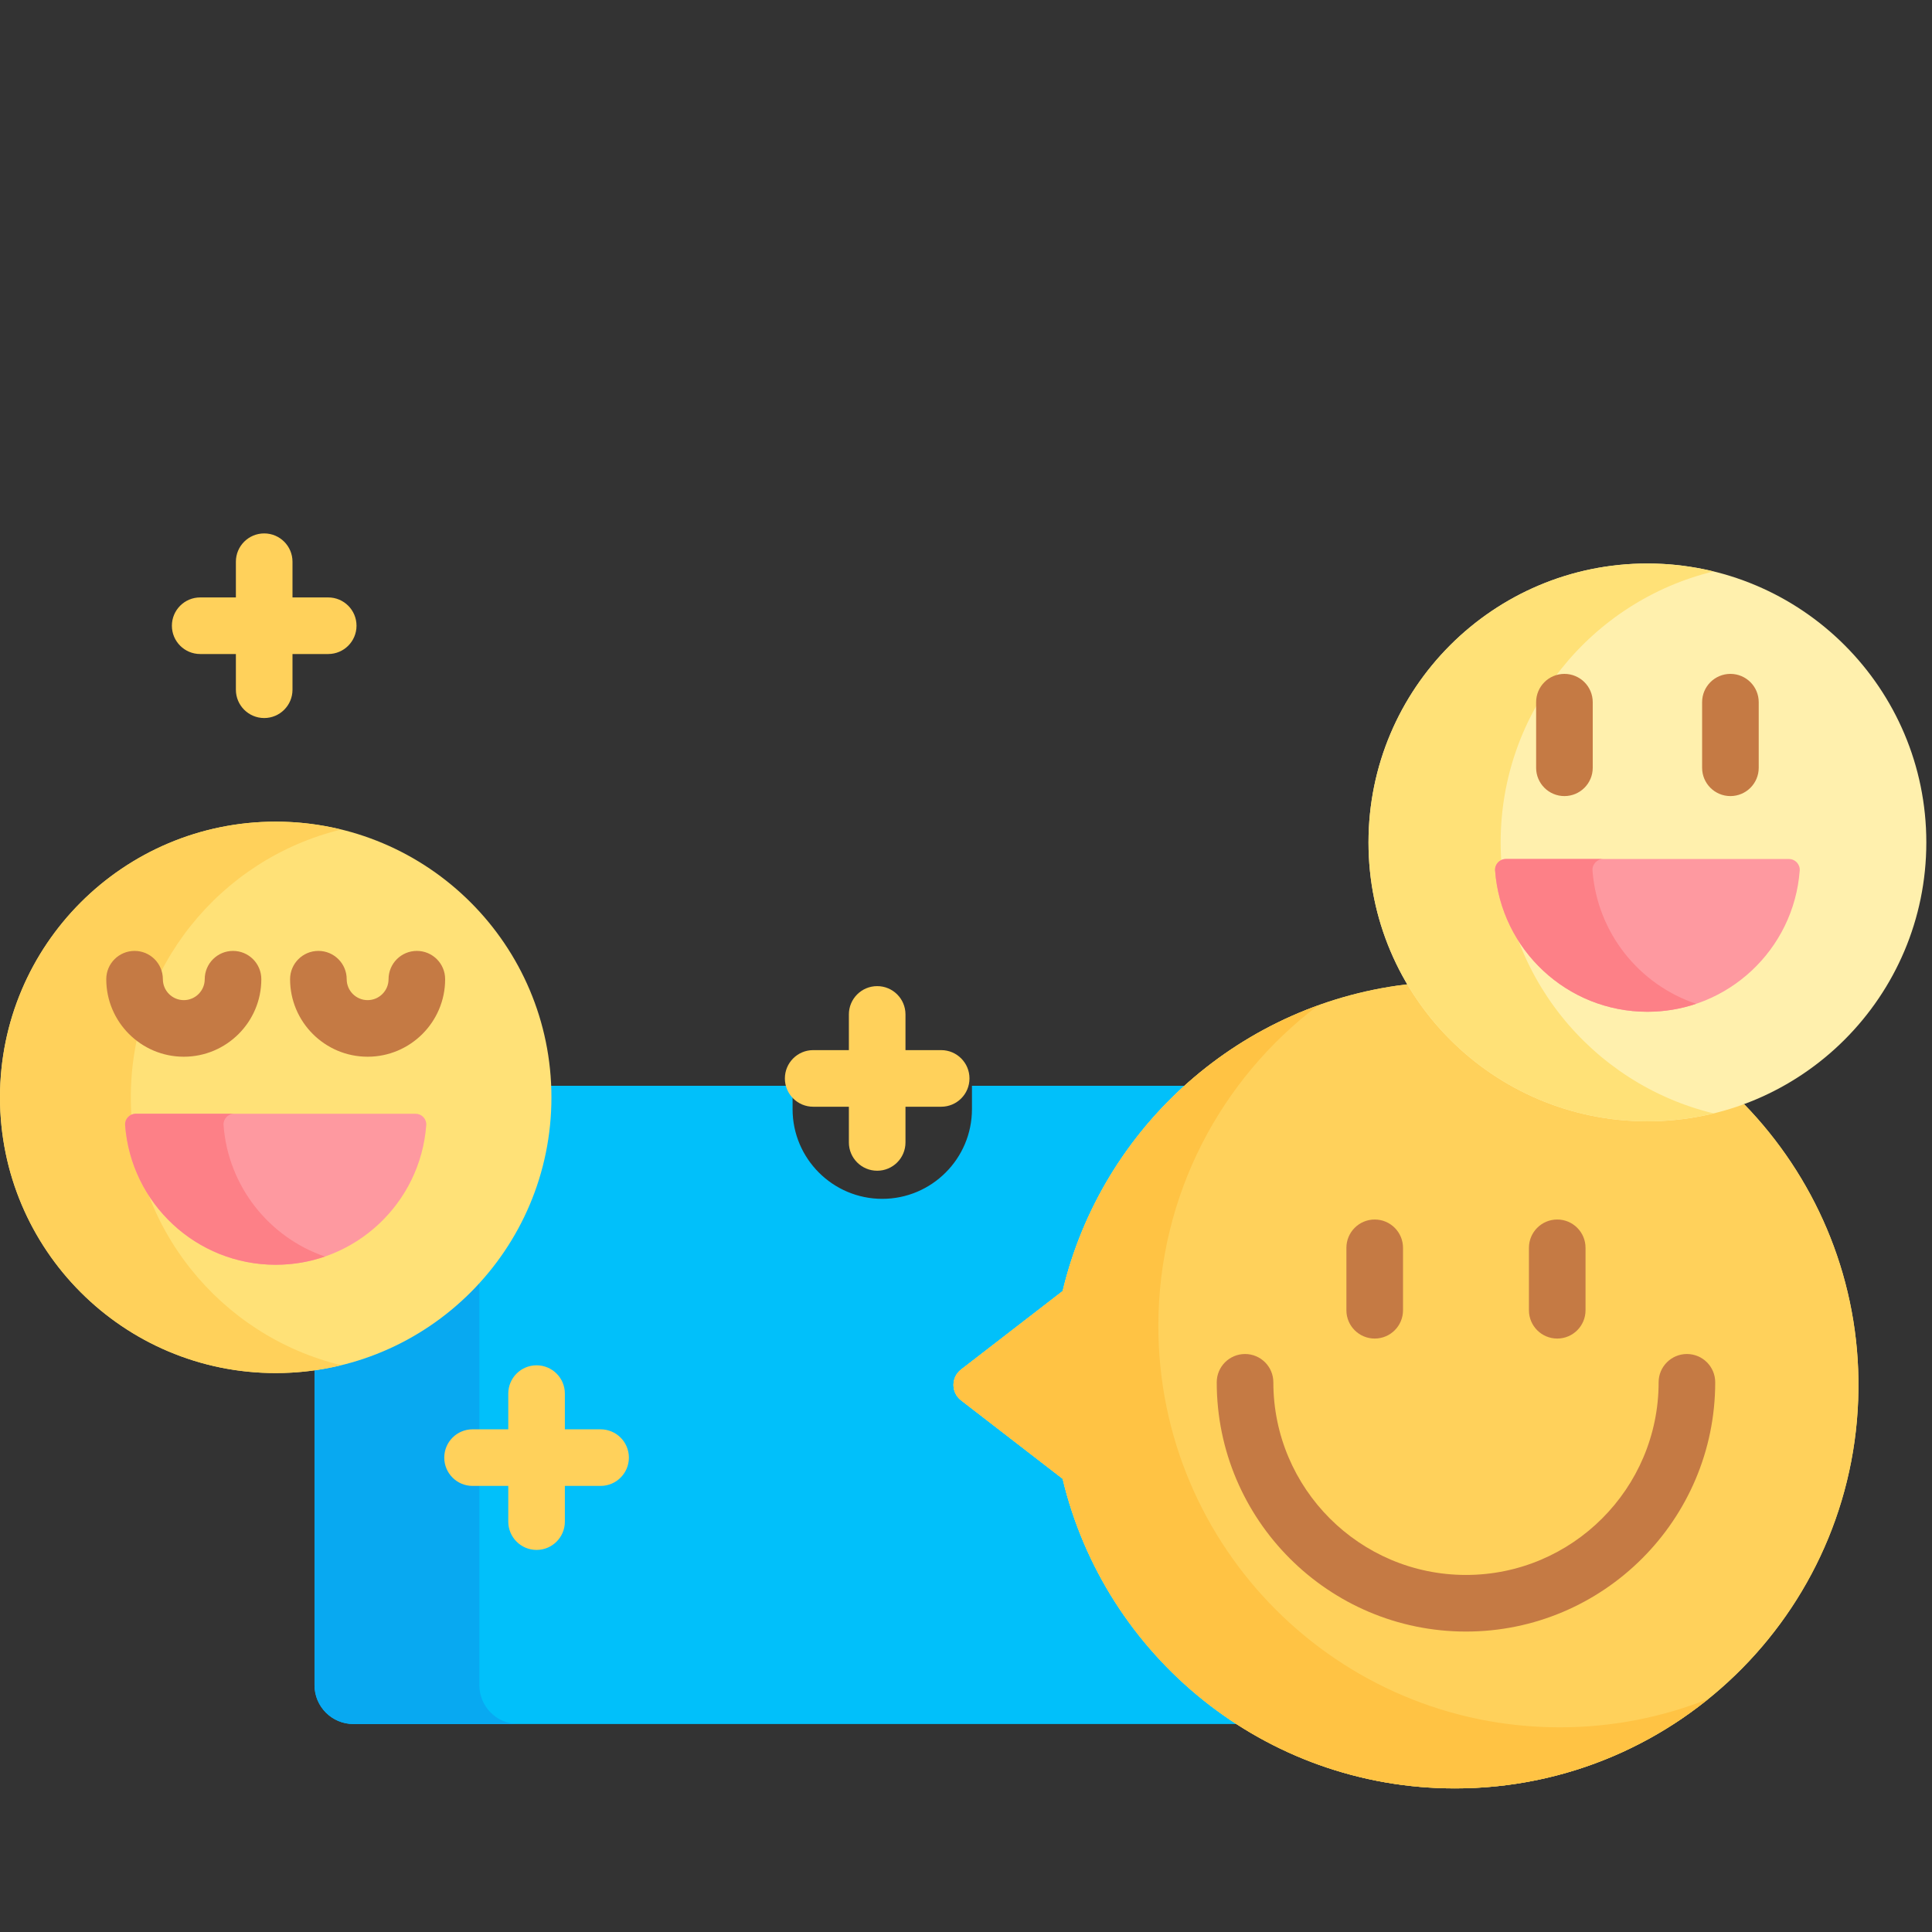 <svg width="96" height="96" viewBox="0 0 96 96" fill="none" xmlns="http://www.w3.org/2000/svg">
	<rect x="0" y="0" width="96" height="96" fill="#333333" stroke="none"/>
	<path d="M59.907 84.333C56.461 81.575 54.002 77.705 52.985 73.435L52.969 73.371L47.869 69.433C47.677 69.284 47.566 69.06 47.566 68.817C47.566 68.573 47.677 68.349 47.869 68.2L52.969 64.262L52.985 64.198C53.952 60.137 56.145 56.596 59.129 53.952H48.296V55.113C48.296 57.571 46.297 59.57 43.839 59.57C41.382 59.57 39.383 57.571 39.383 55.113V53.952H27.197C27.206 54.143 27.212 54.334 27.212 54.527C27.212 61.323 22.168 66.961 15.628 67.9V83.734C15.628 84.801 16.493 85.666 17.56 85.666H61.786C61.14 85.26 60.512 84.818 59.907 84.333Z" fill="#01C0FA" />
	<path d="M23.819 83.734V63.756C21.722 66.052 18.857 67.634 15.628 68.089V83.734C15.628 84.801 16.493 85.666 17.56 85.666H25.75C24.683 85.666 23.819 84.801 23.819 83.734Z" fill="#08A9F1" />
	<path d="M13.7 68.227C21.266 68.227 27.4 62.093 27.4 54.527C27.4 46.961 21.266 40.827 13.7 40.827C6.134 40.827 0 46.961 0 54.527C0 62.093 6.134 68.227 13.7 68.227Z" fill="#FFE177" />
	<path d="M6.5 54.527C6.5 48.081 10.953 42.678 16.95 41.219C15.908 40.965 14.82 40.828 13.7 40.828C6.134 40.828 0 46.961 0 54.527C0 62.093 6.134 68.227 13.7 68.227C14.82 68.227 15.908 68.09 16.95 67.836C10.953 66.376 6.5 60.973 6.5 54.527Z" fill="#FFD15B" />
	<path d="M6.746 55.343C6.439 55.343 6.195 55.604 6.218 55.91C6.508 59.788 9.747 62.845 13.699 62.845C17.652 62.845 20.891 59.788 21.18 55.91C21.203 55.603 20.959 55.343 20.652 55.343H6.746Z" fill="#FE99A0" />
	<path d="M11.108 55.91C11.085 55.603 11.329 55.343 11.636 55.343H6.746C6.439 55.343 6.195 55.603 6.218 55.91C6.508 59.788 9.747 62.845 13.699 62.845C14.556 62.845 15.378 62.701 16.144 62.437C13.372 61.482 11.335 58.948 11.108 55.91Z" fill="#FD8087" />
	<path d="M18.267 52.508C16.142 52.508 14.414 50.78 14.414 48.656C14.414 47.879 15.044 47.25 15.82 47.25C16.597 47.25 17.227 47.879 17.227 48.656C17.227 49.229 17.693 49.696 18.267 49.696C18.84 49.696 19.307 49.229 19.307 48.656C19.307 47.879 19.936 47.25 20.713 47.25C21.49 47.25 22.119 47.879 22.119 48.656C22.119 50.78 20.391 52.508 18.267 52.508Z" fill="#C57A44" />
	<path d="M9.133 52.508C7.008 52.508 5.28 50.78 5.28 48.656C5.28 47.879 5.91 47.25 6.687 47.25C7.463 47.25 8.093 47.879 8.093 48.656C8.093 49.229 8.559 49.696 9.133 49.696C9.706 49.696 10.173 49.229 10.173 48.656C10.173 47.879 10.803 47.25 11.579 47.25C12.356 47.25 12.985 47.879 12.985 48.656C12.986 50.78 11.257 52.508 9.133 52.508Z" fill="#C57A44" />
	<path d="M86.682 54.883C85.259 55.377 83.732 55.648 82.14 55.648C77.076 55.648 72.649 52.931 70.231 48.877C61.695 49.752 54.749 55.982 52.802 64.154L47.754 68.052C47.253 68.439 47.253 69.194 47.754 69.581L52.802 73.479C54.904 82.301 62.833 88.864 72.299 88.864C83.467 88.864 92.502 79.732 92.344 68.528C92.27 63.251 90.125 58.438 86.682 54.883Z" fill="#FFE177" />
	<path d="M86.683 54.883L86.397 54.779C85.056 55.219 83.626 55.461 82.14 55.461C77.24 55.461 72.935 52.868 70.521 48.983L70.231 48.877C61.695 49.752 54.749 55.982 52.802 64.154L47.754 68.052C47.253 68.439 47.253 69.194 47.754 69.581L52.802 73.479C54.904 82.301 62.833 88.864 72.299 88.864C83.467 88.864 92.502 79.732 92.344 68.528C92.27 63.251 90.125 58.438 86.683 54.883Z" fill="#FFD15B" />
	<path d="M77.503 85.83C66.487 85.83 57.558 76.9 57.558 65.885C57.558 59.377 60.675 53.599 65.497 49.958C59.203 52.229 54.373 57.558 52.802 64.154L47.754 68.052C47.253 68.439 47.253 69.194 47.754 69.581L52.802 73.479C54.904 82.301 62.833 88.864 72.299 88.864C77.067 88.864 81.447 87.198 84.888 84.418C82.604 85.328 80.112 85.83 77.503 85.83Z" fill="#FFC344" />
	<path d="M72.844 81.071C66.015 81.071 60.459 75.515 60.459 68.686C60.459 67.909 61.089 67.28 61.865 67.28C62.642 67.28 63.272 67.909 63.272 68.686C63.272 73.964 67.566 78.258 72.844 78.258C78.122 78.258 82.416 73.964 82.416 68.686C82.416 67.909 83.046 67.28 83.822 67.28C84.599 67.28 85.228 67.909 85.228 68.686C85.228 75.515 79.673 81.071 72.844 81.071Z" fill="#C57A44" />
	<path d="M68.309 66.512C67.532 66.512 66.902 65.883 66.902 65.106V62.004C66.902 61.227 67.532 60.597 68.309 60.597C69.085 60.597 69.715 61.227 69.715 62.004V65.106C69.715 65.883 69.085 66.512 68.309 66.512Z" fill="#C57A44" />
	<path d="M77.378 66.512C76.601 66.512 75.972 65.883 75.972 65.106V62.004C75.972 61.227 76.601 60.597 77.378 60.597C78.155 60.597 78.784 61.227 78.784 62.004V65.106C78.784 65.883 78.155 66.512 77.378 66.512Z" fill="#C57A44" />
	<path d="M81.859 55.718C89.513 55.718 95.718 49.514 95.718 41.859C95.718 34.205 89.513 28 81.859 28C74.205 28 68 34.205 68 41.859C68 49.514 74.205 55.718 81.859 55.718Z" fill="#FFF0AD" />
	<path d="M74.567 41.859C74.567 35.337 79.074 29.87 85.143 28.395C84.09 28.139 82.991 28 81.859 28C74.205 28 68 34.205 68 41.859C68 49.513 74.205 55.718 81.859 55.718C82.991 55.718 84.09 55.579 85.143 55.323C79.074 53.849 74.567 48.382 74.567 41.859Z" fill="#FFE177" />
	<path d="M74.825 42.684C74.514 42.684 74.267 42.948 74.291 43.258C74.584 47.182 77.86 50.274 81.859 50.274C85.857 50.274 89.134 47.182 89.427 43.258C89.45 42.948 89.203 42.684 88.893 42.684H74.825Z" fill="#FE99A0" />
	<path d="M79.131 43.258C79.108 42.948 79.355 42.684 79.665 42.684H74.825C74.514 42.684 74.267 42.948 74.291 43.258C74.584 47.181 77.86 50.274 81.859 50.274C82.705 50.274 83.519 50.134 84.279 49.878C81.448 48.926 79.362 46.351 79.131 43.258Z" fill="#FD8087" />
	<path d="M77.735 39.557C76.959 39.557 76.329 38.928 76.329 38.151V34.891C76.329 34.114 76.959 33.485 77.735 33.485C78.512 33.485 79.142 34.114 79.142 34.891V38.151C79.142 38.927 78.512 39.557 77.735 39.557Z" fill="#C57A44" />
	<path d="M85.983 39.557C85.207 39.557 84.577 38.928 84.577 38.151V34.891C84.577 34.114 85.207 33.485 85.983 33.485C86.76 33.485 87.39 34.114 87.39 34.891V38.151C87.39 38.927 86.76 39.557 85.983 39.557Z" fill="#C57A44" />
	<path d="M46.767 52.18H44.993V50.406C44.993 49.629 44.363 49 43.587 49C42.81 49 42.18 49.629 42.18 50.406V52.18H40.406C39.63 52.18 39 52.81 39 53.587C39 54.363 39.63 54.993 40.406 54.993H42.18V56.767C42.18 57.544 42.81 58.173 43.587 58.173C44.363 58.173 44.993 57.544 44.993 56.767V54.993H46.767C47.544 54.993 48.173 54.363 48.173 53.587C48.173 52.81 47.544 52.18 46.767 52.18Z" fill="#FFD15B" />
	<path d="M16.308 29.686H14.534V27.911C14.534 27.135 13.904 26.505 13.128 26.505C12.351 26.505 11.721 27.135 11.721 27.911V29.686H9.947C9.171 29.686 8.541 30.315 8.541 31.092C8.541 31.869 9.171 32.498 9.947 32.498H11.721V34.272C11.721 35.049 12.351 35.679 13.128 35.679C13.904 35.679 14.534 35.049 14.534 34.272V32.498H16.308C17.085 32.498 17.715 31.869 17.715 31.092C17.715 30.315 17.085 29.686 16.308 29.686Z" fill="#FFD15B" />
	<path d="M29.842 71.022H28.068V69.248C28.068 68.471 27.439 67.841 26.662 67.841C25.885 67.841 25.256 68.471 25.256 69.248V71.022H23.481C22.705 71.022 22.075 71.651 22.075 72.428C22.075 73.205 22.705 73.834 23.481 73.834H25.256V75.608C25.256 76.385 25.885 77.015 26.662 77.015C27.439 77.015 28.068 76.385 28.068 75.608V73.834H29.842C30.619 73.834 31.249 73.205 31.249 72.428C31.249 71.651 30.619 71.022 29.842 71.022Z" fill="#FFD15B" />
</svg>
